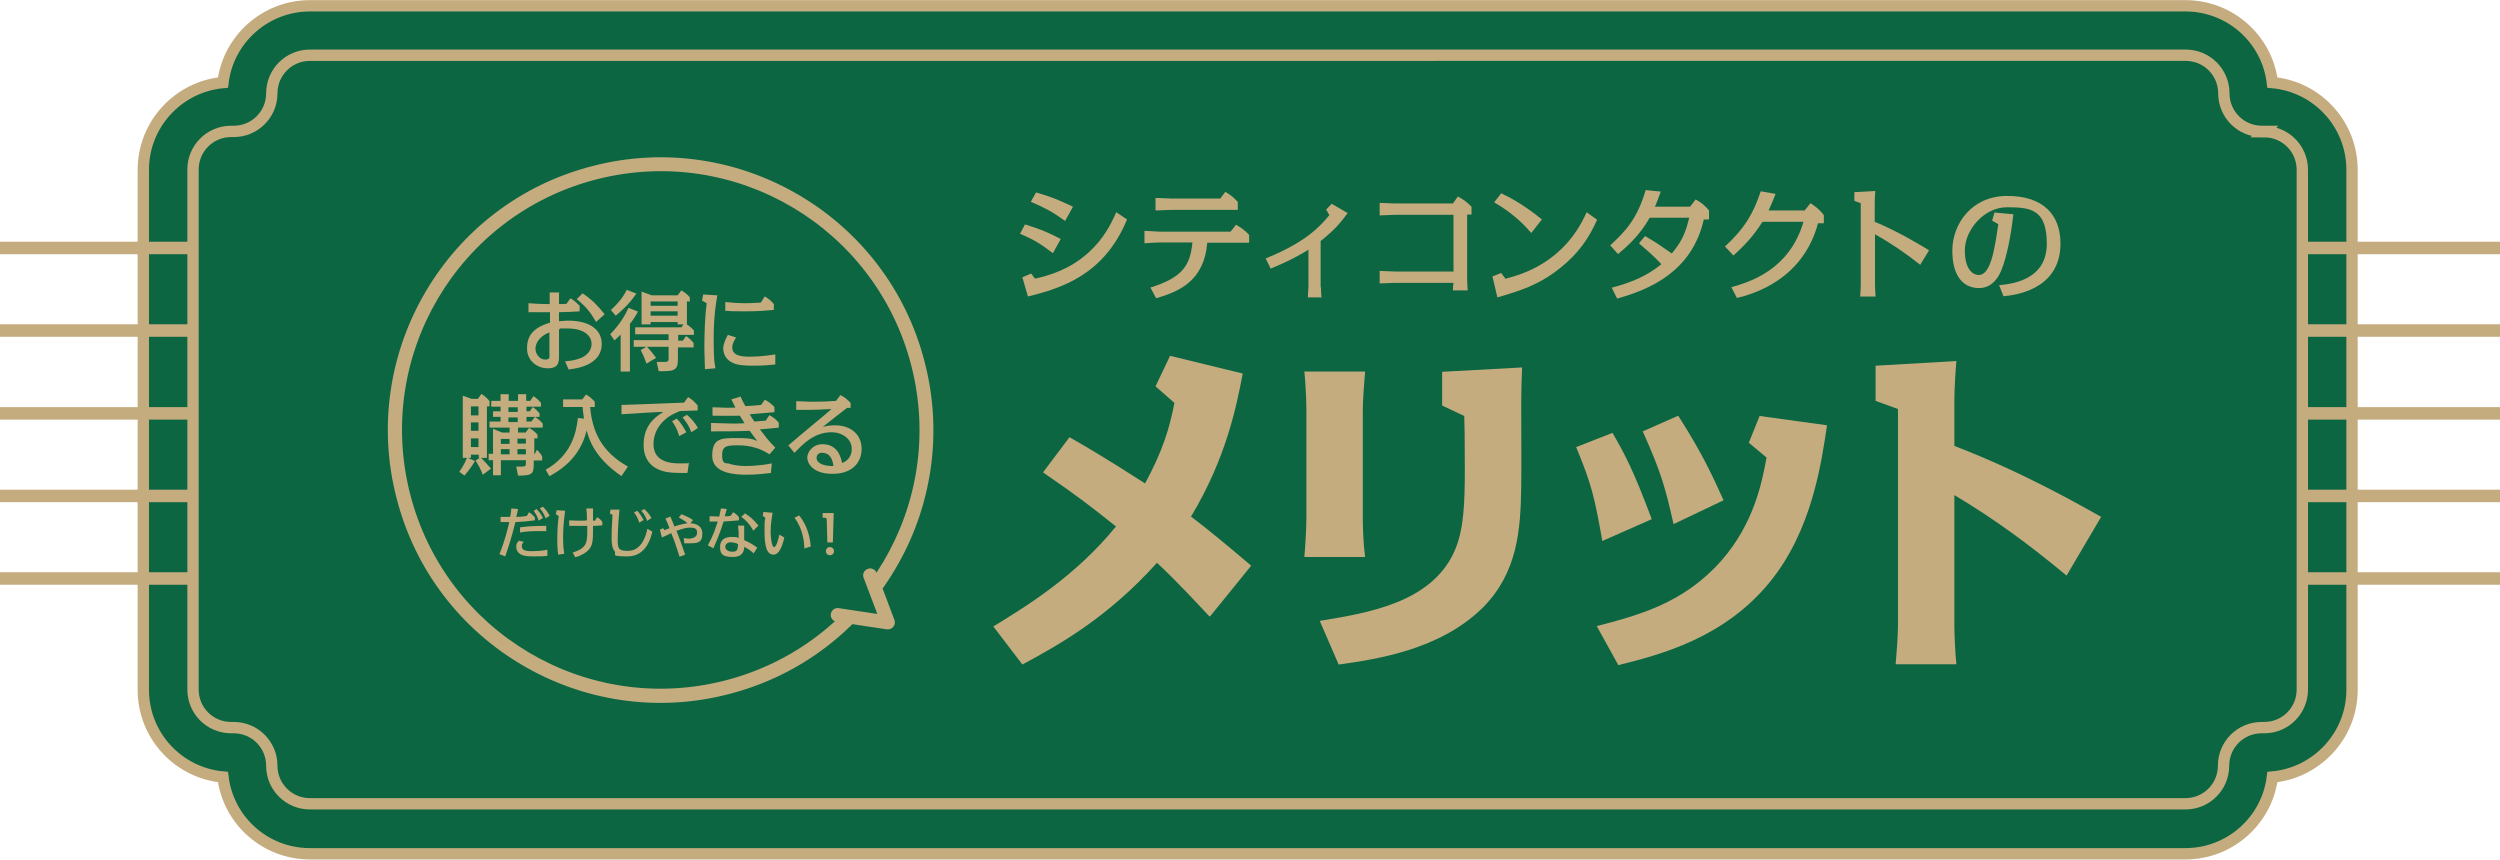 <?xml version="1.0" encoding="UTF-8"?>
<svg id="_レイヤー_1" data-name="レイヤー_1" xmlns="http://www.w3.org/2000/svg" version="1.1" viewBox="0 0 860 295.7">
  <!-- Generator: Adobe Illustrator 29.0.1, SVG Export Plug-In . SVG Version: 2.1.0 Build 192)  -->
  <defs>
    <style>
      .st0, .st1, .st2 {
        fill: #0c6642;
      }

      .st3 {
        fill: #c4ac7e;
      }

      .st1 {
        stroke-width: 3.9px;
      }

      .st1, .st2 {
        stroke: #c4ac7e;
        stroke-miterlimit: 10;
      }

      .st2 {
        stroke-width: 4.3px;
      }
    </style>
  </defs>
  <path class="st1" d="M106.6,293.7c-15.4,0-28.1-11.5-29.9-26.4-15.4-1.4-27.4-14.3-27.4-30V58.4c0-15.7,12.1-28.6,27.4-30,1.8-14.9,14.6-26.4,29.9-26.4h645.2c15.4,0,28.1,11.5,29.9,26.4,15.4,1.4,27.4,14.3,27.4,30v178.9c0,15.7-12.1,28.6-27.4,30-1.8,14.9-14.6,26.4-29.9,26.4H106.6Z"/>
  <path class="st1" d="M779,45.2h-.9c-7.3,0-13.1-5.9-13.1-13.1h0c0-7.3-5.9-13.1-13.1-13.1H106.6c-7.3,0-13.1,5.9-13.1,13.1h0c0,7.3-5.9,13.1-13.1,13.1h-.9c-7.3,0-13.1,5.9-13.1,13.1v178.9c0,7.3,5.9,13.1,13.1,13.1h.9c7.3,0,13.1,5.9,13.1,13.1h0c0,7.3,5.9,13.1,13.1,13.1h645.2c7.3,0,13.1-5.9,13.1-13.1h0c0-7.3,5.9-13.1,13.1-13.1h.9c7.3,0,13.1-5.9,13.1-13.1V58.4c0-7.3-5.9-13.1-13.1-13.1Z"/>
  <g>
    <path class="st3" d="M362.2,87.1c-4.3-3.3-6.5-4.6-11.3-6.7l1.7-3.2c5.2,1.6,7.4,2.5,12.3,5l-2.7,4.9ZM355.9,95.9c5.1-1.2,11.7-3,18.3-8.8,5.5-4.9,7.9-9.9,9.8-14.1l3.7,2.5c-7.9,19.1-22.5,23.6-34.1,26.5l-1.9-6.6,3-1.3,1.4,1.8ZM366.4,76c-4.7-3.4-6.7-4.3-11.8-6.6l1.8-3.2c5.2,1.5,7.6,2.5,12.7,4.9l-2.7,4.9Z"/>
    <path class="st3" d="M395.8,98.9c11.1-3.5,13.6-7.6,14.4-15.5h-11.1c-.9,0-4.6.2-5.4.3v-4.3c.6,0,4.8.3,5.4.3h24.2l1.9-2.4c1.9,1.1,3.1,2,4.5,3.5v2.7h-14.4c-1.1,13.2-9.7,16.8-17.6,19.1l-1.9-3.6ZM419.7,68.4l1.8-2.4c1.9,1.1,3,2,4.3,3.5v2.7h-22.9c-.8,0-4.7.2-5.4.2v-4.3c1.9,0,5.3.2,5.4.2h16.8Z"/>
    <path class="st3" d="M454.4,98.8c0,.9.1,2.8.2,3.5h-4.7c0-.9.2-2.9.2-3.5v-12.9c-5.1,3.2-10.3,5.4-13,6.5l-1.7-3.5c13.3-5.4,18.4-10.6,21.9-14.9l-1.1-1.9,1.9-2,5.5,3.2c-2,2.7-4.3,5.7-9.3,9.6v16Z"/>
    <path class="st3" d="M504.7,95.8c0,1.2.1,2.9.2,4.1h-5.1c0-1.3.1-1.6.2-2.6h-20c-.8,0-4.7.2-5.4.2v-4.3c.9,0,4.6.2,5.4.2h20v-19.5h-20c-.9,0-4.6.2-5.4.2v-4.3c.8,0,4.5.2,5.4.2h19.8l1.7-2.4c2.1,1.1,3.2,2,4.7,3.5v2.7h-1.5v21.9Z"/>
    <path class="st3" d="M517.8,95.9c5.4-1.4,20.3-5.4,28-22.9l3.6,2.6c-2.8,6.3-6.4,11.6-12.7,16.6-7.5,6-14.1,7.9-21.6,10.1l-1.7-7.2,3-1.2,1.4,1.9ZM526.7,80.1c-3.4-4-7.4-7.4-12.7-10.5l2.4-3.1c4.1,1.9,8.9,4.8,14,9l-3.6,4.6Z"/>
    <path class="st3" d="M554.7,98.9c5.5-1.5,11.3-3.5,16.8-8-.4-.5-2.5-2.8-7.7-7.2l2.1-2.5c4.1,2.4,5.2,3.2,9.2,6,4.1-4.9,4.9-8.1,6-12.3h-13.6c-3.7,6.5-8.3,10.3-10.9,12.5l-2.7-3c5.5-5,9.4-9.4,12.2-19l5.2.5c-1,2.8-1.3,3.6-2,5.2h12.1l1.9-2.5c2,1.1,3.3,2.2,4.6,3.8v3.1h-1.8c-4,17.9-18.6,24.1-29.8,27.2l-1.9-3.8Z"/>
    <path class="st3" d="M595.6,98.8c6.2-1.8,19.9-5.8,24.8-22.5h-14.1c-3.4,5.3-6.4,8.3-10,11.6l-2.9-3.1c7.1-6.6,9.8-11.6,12.3-19l5.1.9c-.9,2.3-1.4,3.5-2.4,5.7h12.4l2-2.5c1.3.8,3,2,4.6,4.1v2.8h-2c-5.3,19.7-22.6,24.4-27.9,25.7l-1.9-3.7Z"/>
    <path class="st3" d="M660.7,91.2c-4.4-3.5-10.1-7.5-15.7-10.6v17.3c0,1.2.1,2.8.2,4.1h-5.3c.1-1.4.2-2.7.2-4.1v-28l-2.2-.8v-3l7.2-.4c-.1,1.4-.2,2.7-.2,4.1v6.5c7.8,3.2,15.4,7.8,18.7,9.8l-3,4.9Z"/>
    <path class="st3" d="M687.7,98.1c5.7-.5,16.4-2.4,16.4-14.3s-5.7-12.5-13.7-12.5-14.5,7.9-14.5,14.8,3,8.5,4.8,8.5c3.9,0,5.4-8,6.7-17.5l-2.1-1.2.8-2.8,6.5.6c-.8,7.1-2.2,14.4-4,18.9-.5,1.4-2.6,6.5-7.8,6.5s-9.2-3.8-9.2-12.9,6.6-18.8,18.9-18.8,18.3,6.4,18.3,16.4c0,16.3-16.5,17.8-19.6,18.1l-1.5-3.8Z"/>
  </g>
  <g>
    <path class="st3" d="M416.1,212.1c-3.8-4-10.9-11.8-18.1-18.5-16.9,18.8-33.5,28.1-46.3,35l-10-13.1c11.1-6.8,28.1-17.1,42.2-34.4-9.5-7.5-11.9-9.5-25.1-18.6l9.1-12.1c12.9,7.3,24,14.7,26,15.9,6.2-11.4,8.5-19.4,10.1-27.7l-6.5-5.7,5-10.5,25,6.1c-2.2,11.7-5.9,29.5-17.8,49.2,5.2,3.9,12.4,9.8,20.7,16.9l-14.1,17.4Z"/>
    <path class="st3" d="M468.8,178.2c0,3.2.2,9.2.8,13.4h-20.9c.3-3.3.7-9.8.7-13.4v-36.9c0-3.7-.3-9.8-.7-13.5h20.9c-.3,3.5-.8,9.8-.8,13.5v36.9ZM453.9,213.6c16.3-2.7,38.4-6.1,46.4-23.9,3.3-7.4,3.6-16.6,3.6-28.5s-.1-15-.2-18.1l-7.6-3.6v-11.6l27.5-1.5c-.2,3.9-.3,9.1-.3,12.6s.1,24.5,0,28.5c-.2,14.8-1.3,29.3-12.9,41.2-14.9,15-37.2,18.1-49.9,19.9l-6.5-15Z"/>
    <path class="st3" d="M551.2,186.1c-2.7-15.2-3.7-19.5-9-32.3l12.5-4.9c4.3,7.5,7.2,12.8,13.5,29.7l-17,7.5ZM549.2,215.4c14.1-3.7,29.9-7.7,43-22.6,11.2-12.8,13.9-26.8,15.5-35.4l-6.1-5.1,3.7-9.2,23.2,3.2c-2,13.3-5.2,36-19.5,53.7-15.8,19.6-38.2,25.3-52.3,28.8l-7.4-13.4ZM575.7,180.3c-2.8-12.4-4.2-17.7-10.6-31.9l12.2-5.4c8,12.5,11.6,20.2,15.6,29.1l-17.2,8.2Z"/>
    <path class="st3" d="M710.9,198c-13.4-11.1-24.6-19.3-38.6-27.7v44.8c0,3.2.3,9.8.7,13.4h-20.9c.3-3.4.8-9.7.8-13.4v-74.4l-7.7-2.8v-12.1l27.8-1.6c-.3,3.4-.7,9.8-.7,13.4v15.8c24,9.2,44.2,20.9,50.5,24.4l-11.9,20.2Z"/>
  </g>
  <g>
    <path class="st3" d="M315.8,125.2l-2.3.6c6.1,23.8,2,47.8-9.6,67.4-11.6,19.6-30.7,34.8-54.5,40.9-23.8,6.1-47.8,2-67.4-9.6-19.6-11.6-34.8-30.7-40.9-54.5-6.1-23.8-2-47.8,9.6-67.4,11.6-19.6,30.7-34.8,54.5-40.9,23.8-6.1,47.8-2,67.4,9.6,19.6,11.6,34.8,30.7,40.9,54.5l2.3-.6,2.3-.6c-6.4-25.1-22.4-45.2-43.1-57.4-20.6-12.2-46-16.6-71.1-10.1-25.1,6.4-45.2,22.4-57.4,43.1-12.2,20.6-16.6,46-10.1,71.1,6.4,25.1,22.4,45.2,43.1,57.4,20.6,12.2,46,16.6,71.1,10.1,25.1-6.4,45.2-22.4,57.4-43.1,12.2-20.6,16.6-46,10.1-71.1l-2.3.6Z"/>
    <polyline class="st0" points="299.3 198 305.4 214.3 288.1 211.7"/>
    <path class="st3" d="M297.1,198.8l4.7,12.4-13.3-2c-1.3-.2-2.5.7-2.7,2-.2,1.3.7,2.5,2,2.7l17.3,2.6c.8.1,1.7-.2,2.2-.9.5-.6.7-1.5.4-2.3l-6.1-16.2c-.5-1.2-1.9-1.9-3.1-1.4-1.3.5-1.9,1.8-1.4,3.1h0Z"/>
  </g>
  <g>
    <path class="st3" d="M192.3,100.7c0,1,0,1.3,0,3.9,1.4,0,1.7,0,2.6-.1l1.3-1.9c1.1.6,2,1.4,3.2,2.6v1.9c-3,.2-3.4.2-7.1.3,0,.3,0,2.5,0,3.1.6,0,1.7-.2,3.2-.2,7.3,0,11.5,3.1,11.5,8,0,7.5-9,8.5-11.4,8.8l-1.2-2.8c2.5-.2,4.2-.6,5.8-1.3,2.2-1.1,3.3-2.8,3.3-4.7,0-3-2.9-5.3-8.1-5.3s-1.7,0-3.1.3v9.2c0,2.1-.1,4.2-3.9,4.2s-7.1-2.8-7.1-6.8,1.7-7.1,7.9-8.9c0-.6,0-3.1,0-3.6-2.3,0-2.8,0-7.4,0v-3.1c1.4.1,3.6.3,7.3.3,0-3.3,0-3.4,0-4h3.5ZM189,114.3c-3.8,1.6-4.8,4-4.8,5.7s1.4,3.7,3.3,3.7,1.5-1,1.5-2v-7.3ZM205.1,110.8c-2-3.4-3.5-5.3-6.7-7.9l2-2c3.8,2.5,5.9,5.1,7.6,7.2l-3,2.7Z"/>
    <path class="st3" d="M219.5,107.1c-1,1.9-1.7,2.9-2.8,4.3v16.4h-3.2v-12.7c-.4.4-.8.8-2.1,2l-1.5-2.1c1.6-1.7,4.3-4.6,6.3-9.1l3.3,1.3ZM210.2,106.6c2.5-2.3,4.1-4.3,5.4-6.9l3.3,1.3c-2.7,4-5.8,6.5-7.1,7.6l-1.6-1.9ZM235.3,111.6h-2.2v-.8h-9.3v.8h-3.1v-11.3l3.5,1.3h8.9l1.3-1.7c1.2.7,2.1,1.4,2.9,2.4v1.4h-1v7.9c1.4.9,2,1.7,2.4,2.1v1.5h-5.4v2h1.6l1.1-1.6c1.1.7,1.9,1.5,2.6,2.4v1.5h-5.4v4.3c0,3.9-1.7,3.9-6.6,3.9l-.7-3.2c.6,0,2.1,0,2.7,0,1.4,0,1.4-.4,1.4-1.5v-3.7h-7.4c1,1.1,1.7,1.9,3.1,3.8l-3.3,2c-.8-2.2-.9-2.5-2-4.7l2-1.1h-4.4v-2.3h12v-2h-11.5v-2.4h15.9l.9-1.3ZM223.8,103.7v1.5h9.3v-1.5h-9.3ZM223.8,107.1v1.5h9.3v-1.5h-9.3Z"/>
    <path class="st3" d="M246.8,101.4c-.4,2.2-1.3,7.1-1.3,15.3s.4,8.3.6,10l-3.6.3c0-2-.2-4.5-.2-8,0-5,.3-11.1.8-14.7l-1.6-.9.4-2.1,4.8.3ZM266.6,125.4c-2.1.2-4.2.4-7.4.4s-5.1-.2-6.5-.7c-3.3-1.2-3.9-3.7-3.9-5.3s1.1-3.8,1.6-4.6l2.8.9c-1.1,1.7-1.3,2.7-1.3,3.4,0,3,3.4,3.2,6.3,3.2s6.9-.5,8.5-.8v3.5ZM263,101.9c1.3.8,2.1,1.4,3.2,2.7v2c-2.2.2-4.7.5-9.8.5s-4.3,0-6.9-.2v-3c3.8.4,6,.4,6.5.4,1.3,0,2.9,0,5.7-.2l1.3-2Z"/>
    <path class="st3" d="M162,156.4v1.1h-1.1l2.5,1.1c-1.5,2.5-2.8,4-3.6,5l-1.8-1.3c1.8-2.6,2.2-3.8,2.6-4.8h-1.4v-21.4l3,1.1h2.2l1.2-1.7c1.2.7,2.4,1.9,2.8,2.5v1.8h-.9v17.7h-2c1.3,1.3,2,2.1,3.4,3.7l-2.8,2.1c-1-2.4-1.2-2.7-2.5-4.9l1.4-.9h-.3v-1.1h-2.6ZM162,139.8v3.1h2.6v-3.1h-2.6ZM162,145.3v2.9h2.6v-2.9h-2.6ZM162,150.8v3h2.6v-3h-2.6ZM183.9,156.3l.8-1.6c.8.8,1.3,1.4,1.8,2.3v1.4h-2.9v1.7c0,3.2-1.1,3.5-5.4,3.5l-.6-3.1c.9,0,1.5,0,1.8,0,1.5,0,1.5-.3,1.5-1.3v-.9h-8.6v5.2h-2.7v-5.2h-1.5v-2.2h1.5v-8.6l3.1,1.3h2.6v-1.7h-6.9v-2.1h3.8v-1.6h-2.6v-1.9h2.6v-1.6h-3.2v-2h3.2v-2.3h2.8v2.3h3.2v-2.3h2.8v2.3h1.4l1.1-1.6c1,.6,1.8,1.3,2.6,2.3v1.3h-5v1.6h1.1l1.1-1.5c.9.7,1.6,1.3,2.3,2.2v1.2h-4.5v1.6h1.7l1.2-1.6c.5.3,1.7,1.1,2.7,2.3v1.4h-8.5v1.7h2.6l1.2-1.6c1.2.7,2,1.3,2.9,2.3v1.3h-1.1v5.4h.3ZM175.3,151h-3v1.7h3v-1.7ZM175.3,156.3v-1.8h-3v1.8h3ZM174.9,140.1v1.6h3.2v-1.6h-3.2ZM174.9,143.6v1.6h3.2v-1.6h-3.2ZM178,152.6h2.9v-1.7h-2.9v1.7ZM180.9,156.3v-1.8h-2.9v1.8h2.9Z"/>
    <path class="st3" d="M213.8,163.8c-9.5-6.5-11.2-12.9-12-15.7-1.3,5.2-4.3,11.2-12.8,15.7l-1.3-2.2c8.8-5,10.5-12.5,11.1-17.8l2.1.2c-.3-2-.4-3-.5-4h-6.7v-2.6h6.6l1.3-1.7c1.3.8,2.1,1.5,3,2.5v1.8h-1.6c.8,9,4.3,15.6,13,20.5l-2.3,3.4Z"/>
    <path class="st3" d="M236.4,162.7c-4.8,0-7.7,0-10.5-1.5-.6-.3-4.5-2.2-4.5-8.1s2.9-9.1,6.8-11.4c-1.6,0-8.1.4-14.4.8v-3.2c1,0,19.8-.7,21.5-.8l1.4-1.9c1.5.9,2.2,1.6,3.3,2.9v1.7c-.9,0-5.3.2-6.1.2-1.4.6-3.5,1.4-5.4,3.2-2.3,2.1-3.7,5-3.7,8.1s1.4,6.7,8.8,6.7,1.6,0,3.4-.2l-.5,3.3ZM233.7,150.1c-.9-2.8-1.4-3.5-2.5-5.2l1.6-.9c1.6,1.7,2.1,2.6,3.3,4.7l-2.4,1.3ZM237.8,148.6c-.8-2.1-1.6-3.3-3-5l1.5-.9c1.7,1.5,2.5,2.4,3.8,4.5l-2.3,1.5Z"/>
    <path class="st3" d="M254.6,136.1c.9,1.9,1.1,2.4,1.8,3.6.9,0,3.2-.2,5.4-.4l1.3-1.8c1.3.7,2,1.2,3.3,2.5v1.8c-3.9.3-6.6.6-8.5.7.6,1,.9,1.5,1.6,2.5,2.3-.2,2.6-.2,3.9-.3l1.3-1.9c1.3.8,2.1,1.3,3.2,2.6v1.7c-3.2.3-3.5.4-6.5.6,2.4,3.1,2.6,3.5,5.3,6.3l-2,2.3c-3.1-2.1-6.8-3.1-10.6-3.1s-5.7,0-5.7,3.4,1.5,2.6,2.4,2.9c2,.7,4.5.8,5.6.8s4.7,0,9.1-.9l-.3,3.3c-2.1.2-4.7.6-8.4.6s-11.8-.3-11.8-6.5,3.2-6.1,8.7-6.1,5.5.6,6.8,1c-1.4-1.8-2.3-3.1-2.6-3.5-4.4.2-8.9.2-13.3.2v-2.9c1.5,0,5.3.2,7,.2s2.6,0,4.5-.1c-.9-1.5-1-1.7-1.6-2.6-3.3.1-8.3,0-9.4,0v-2.9c4.6.2,5.4.2,7.9.1-.7-1.3-.9-1.8-1.4-2.8l3.2-1Z"/>
    <path class="st3" d="M271.1,153.3c1.4-1.2,7.6-6.5,8.9-7.5,1.7-1.4,4.7-3.9,5-4.2.3-.3.6-.5,1-.9-6.2.4-10.2.3-12.1.3v-3c1.5,0,3.2.2,5.9.2s5.2-.1,7.8-.3l1.5-2c1.4.7,2.4,1.5,3.5,2.7v1.7s-1.2,0-1.2,0c-4.1,3.2-4.2,3.2-8.4,6.6.6-.2,2.1-.6,4.1-.6,6,0,9.3,3.5,9.3,8.1s-3.1,8.6-10,8.6-8.7-3.7-8.7-5.6,1.9-4.6,5.2-4.6c5.4,0,6.4,4.7,6.8,6.5.9-.4,3.3-1.5,3.3-4.9s-3.2-5.7-7-5.7c-5.8,0-9.7,3.9-12.7,7.1l-2.2-2.7ZM283,155.7c-1.1,0-2.1.6-2.1,1.8,0,2,2.8,2.9,5.8,2.8-.4-3.6-2.2-4.5-3.7-4.5Z"/>
  </g>
  <g>
    <path class="st3" d="M178.2,175.2c-.1.5-.4,2-.6,2.6,1.9,0,2.7-.2,3.6-.3l.8-1.3c.9.6,1.3,1,2,1.8v1c-2.2.3-4.5.5-6.7.6-1,4-2.1,7.9-3.5,11.8l-2-.8c1.8-4.3,2.9-8.8,3.4-11-.7,0-1.4,0-3,0v-1.8c.9,0,3,0,3.3,0,.3-1.6.3-1.7.4-2.9l2.2.2ZM188.4,191.2c-1.5.2-3.5.2-5,.2-2.6,0-3.6-.3-4.3-.7-.8-.4-1.5-1.4-1.5-2.5s0-1.1.9-2.2l1.7.4c-.3.3-.7.7-.7,1.5,0,1.7,2.1,1.7,3.5,1.7,2.6,0,4.5-.3,5.3-.5v2.1ZM187.9,182.7c-1.5,0-2.6,0-3.3,0-2.5,0-5,.3-5.7.5v-1.8c3.3-.4,4.8-.5,9-.5v1.9ZM185.3,179.1c-.6-1.8-1-2.3-1.7-3.4l1-.6c.8.9,1.4,1.5,2.2,3.1l-1.4.8ZM187.7,178.3c-.8-2-1.3-2.6-2-3.4l1-.6c.8.7,1.5,1.5,2.4,3.1l-1.4.9Z"/>
    <path class="st3" d="M194.4,175.7c-.2,1.6-.7,5.1-.7,9s.3,4.8.4,5.8l-2.1.3c-.1-1-.3-2.5-.3-5.3s.2-5.9.5-8l-1-.6.3-1.4,2.9.2ZM204,175.1c0,1.7,0,1.9,0,4,.1,0,.6,0,.7,0l.7-1.2c.9.6,1.2.8,1.8,1.6v1.2c-2,.2-2.2.2-3.2.2,0,3.5,0,4.6-.3,5.9-.2,1-1,3.5-5.8,4.9l-.9-1.6c5.1-1.7,5.1-3.4,5-9.2-2.9,0-3.2,0-6.2,0v-1.9c4.2.2,5.3.1,6.1,0,0-2.1,0-2.3-.2-4.1h2.3Z"/>
    <path class="st3" d="M213.1,175.2c-.2,2.1-.6,6.9-.6,10.1s0,4.2,3.5,4.2c5.1,0,6.4-6.1,6.7-7.6l1.7,1c-.5,2.1-2.1,8.5-8.5,8.5s-3.6-.7-4.5-1.8c-.8-1.1-1-2.5-1-4.5s0-2.6.1-4.1c.1-2.8.2-3.2.2-3.9l-.9-.5.2-1.3h3.1ZM219.9,179.8c-.4-1.3-.8-2.2-1.8-3.5l1.1-.6c.9,1,1.4,1.7,2.2,3.2l-1.5.9ZM222.6,179.1c-.3-.8-.8-2.1-2-3.4l1-.6c1.5,1.3,2.1,2.4,2.5,3.1l-1.5,1Z"/>
    <path class="st3" d="M233.8,191.6c-1.6-5-1.9-5.8-2.9-8.2-1.3.6-2,1-3.2,1.5l-.7-2.7,1.1-.5.5.7c.6-.3.7-.3,1.7-.7-.6-1.6-.8-2.1-1.4-3.3l1.7-.7c.5,1.1.6,1.4,1.4,3.4,2-.7,3.7-1,4.5-1.1-1-.9-2-1.4-3-2l.9-1.1c.8.3,2.4.9,4,2l-.9,1.1c.6,0,4.1.2,4.1,3.5s-1.6,3.4-4.7,3.4-1.1,0-1.5-.1l-.2-1.7c.4,0,1,.2,1.7.2,1.3,0,2.9-.5,2.9-2s-.8-1.8-2.5-1.8-3.3.7-4.6,1.1c.8,2.1,1.3,3.2,3,8.2l-1.9.7Z"/>
    <path class="st3" d="M250,175.1c-.2.7-.3,1.2-.7,2.5,1.1,0,1.4,0,2.1-.2l.8-1.2c.9.5,1.4,1,2,1.7v1.1c-2,.2-3.9.3-5.3.4-.9,3-1.8,5.4-3.5,9.2l-1.9-1c2-3.7,2.5-5.5,3.4-8.2-1,0-1.7,0-2.8,0v-1.8c1.5,0,1.6,0,3.3.1.3-1.2.4-1.8.6-2.8l2.2.2ZM259.3,190.4c-.5-.5-1.4-1.3-3.3-2.3,0,1-.2,3.5-3.9,3.5s-4.4-1.1-4.4-3.5,1.7-3.4,4-3.4,1.8.2,2.4.4c0-1.7,0-2.7-.2-4.3h2.1c0,.7,0,1.4,0,2.1s0,2,0,2.9c2.2,1,3,1.5,4.5,2.6l-1.2,1.9ZM251.6,186.5c-.9,0-2.1.4-2.1,1.6s1.4,1.7,2.4,1.7c1.9,0,1.9-1,2-2.6-.4-.3-1.3-.6-2.3-.6ZM259.1,182.5c-1.3-2.4-3-4-4.1-4.7l1.3-1.2c1.8,1.2,2.7,1.9,4.6,4.2l-1.7,1.7Z"/>
    <path class="st3" d="M265.8,176.3c-.4,2.2-.7,4.4-.7,6.6s.4,5.3,1.2,5.3,1.5-2.9,1.8-4.3l1.7,1c-.3,1.3-1.3,5.9-3.7,5.9s-3.1-3-3.1-8,.1-3.3.3-4.7l-.9-.6.2-1.4,3,.3ZM276.7,188.7c0-1.7-.4-6.7-3.4-10.6l1.6-.8c3.2,3.9,3.8,8.4,4,10.7l-2.3.7Z"/>
    <path class="st3" d="M286.8,176.4l-.3,10.2h-1.9l-.2-7.8c0-.6-.3-.7-.8-.7h-.6v-1.6h3.8ZM286.9,189.6c0,.8-.6,1.4-1.4,1.4s-1.4-.6-1.4-1.4.6-1.4,1.4-1.4,1.4.6,1.4,1.4Z"/>
  </g>
  <g>
    <line class="st2" x1="66.3" y1="85.3" y2="85.3"/>
    <line class="st2" x1="66.3" y1="113.7" y2="113.7"/>
    <line class="st2" x1="66.3" y1="142.2" y2="142.2"/>
    <line class="st2" x1="66.3" y1="170.6" y2="170.6"/>
    <line class="st2" x1="66.3" y1="199" y2="199"/>
  </g>
  <g>
    <line class="st2" x1="860" y1="85.3" x2="793.7" y2="85.3"/>
    <line class="st2" x1="860" y1="113.7" x2="793.7" y2="113.7"/>
    <line class="st2" x1="860" y1="142.2" x2="793.7" y2="142.2"/>
    <line class="st2" x1="860" y1="170.6" x2="793.7" y2="170.6"/>
    <line class="st2" x1="860" y1="199" x2="793.7" y2="199"/>
  </g>
</svg>